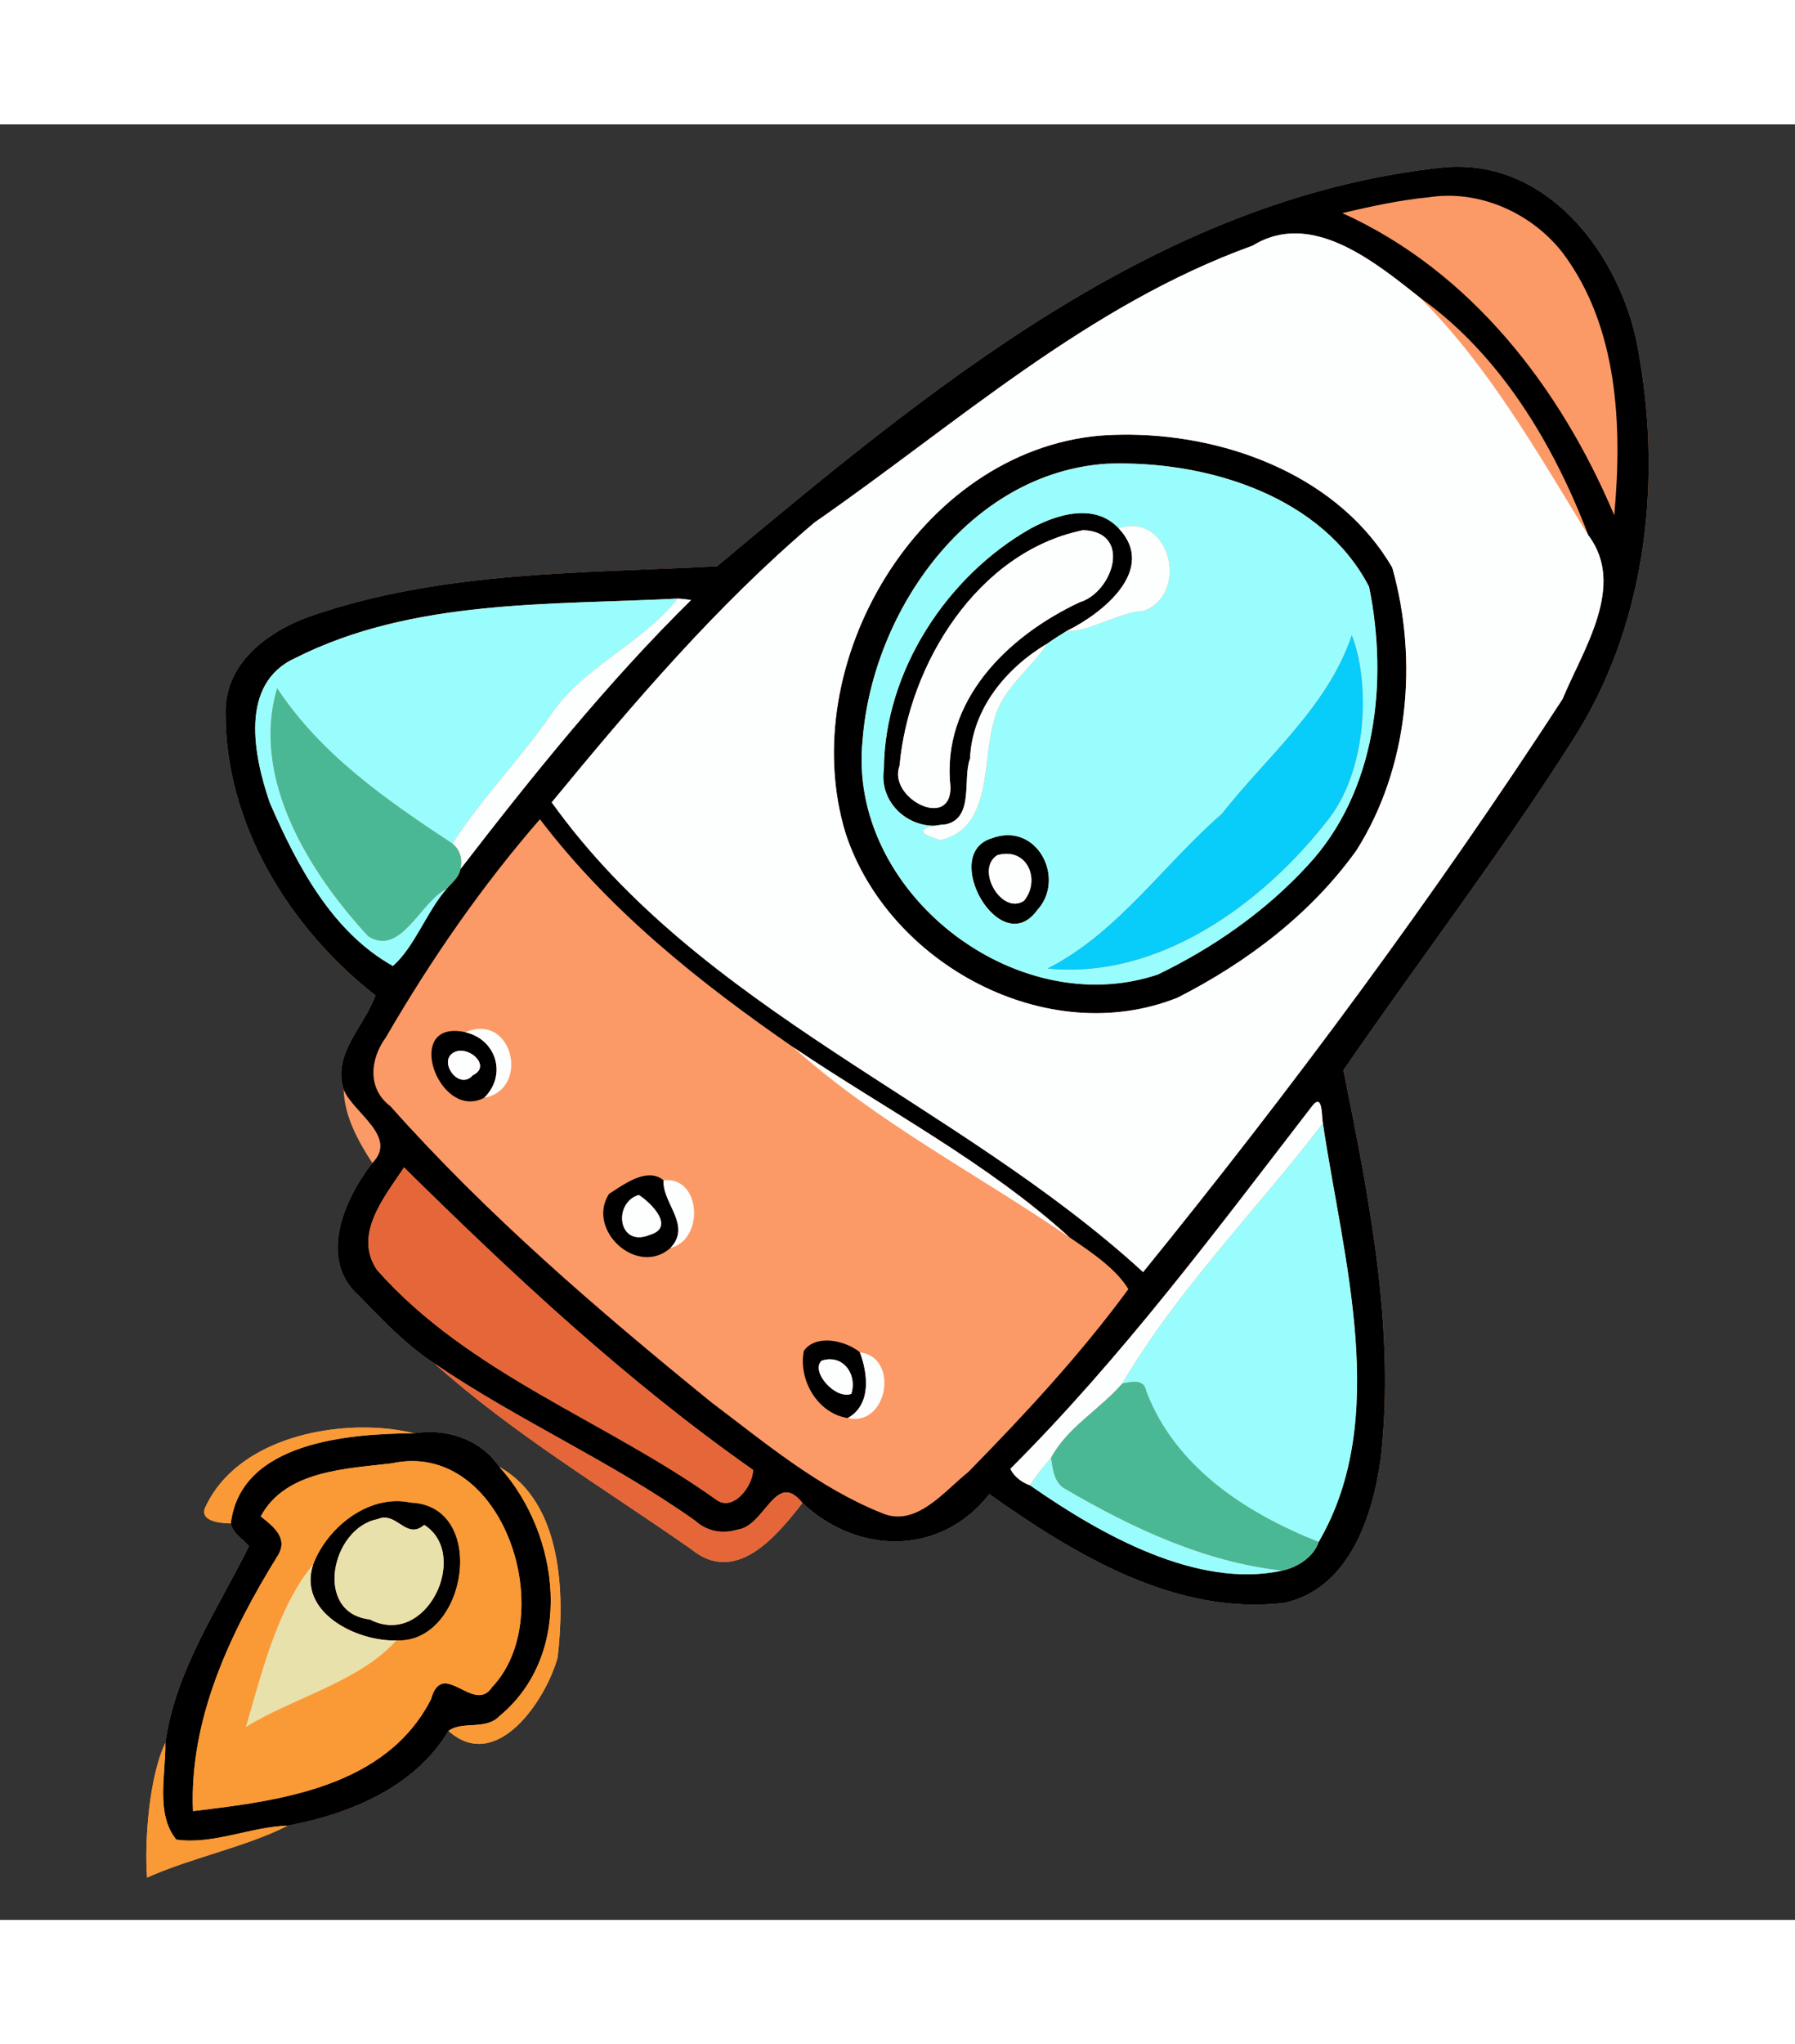 <?xml version="1.0" encoding="utf-8"?>
<svg id="svg2" height="493pt" width="433pt" version="1.1" viewBox="0 0 512 512" xmlns="http://www.w3.org/2000/svg">
  <rect x="0" y="0" width="512" height="512" fill="#333333" stroke="none"/>
  <g id="g4253" transform="matrix(1, 0, 0, 1, 39.084, 10.249)">
    <path id="rect4250" d="m377.11 1.816c-1.88-0.016-3.8 0.093-5.76 0.334-80.82 9.04-145.91 63.55-205.94 113.62-38.13 1.96-77.389 1.35-114.06 13.57-12.72 4.04-26.261 13.24-26.091 28.05-0.22 31.75 18.211 61.599 42.741 80.719-3.19 8.95-12.33 16.62-9.07 26.85 0.24 7.71 4.1 14.65 8.18 20.97-8.02 10.27-15.569 27.48-3.819 37.83 6.71 6.94 13.449 14.061 21.589 19.361 22.37 20.02 48.541 35.68 73.141 52.88 12.72 10.49 24.369-3.59 31.789-13.15 15.86 14.91 39.52 15.141 53.3-2.509 24.24 17.16 52.96 34.66 84.02 31.03 18.7-3.94 25.46-24.95 27.67-41.55 4.11-37.06-3.43-74.18-10.68-110.37 21.6-31.43 44.86-61.76 65.32-94 20.6-31.9 25.47-72.131 19.15-109.04-3.78-26.222-23.25-54.36-51.48-54.594zm-311.74 359.53c-17.513-0.198-38.456 6.184-46.034 23.028-1.28 3.89 4.719 4.23 7.409 4.32 0.54 2.83 3.42 4.369 5.18 6.459-8.99 18.15-21.06 35.611-23.85 56.111-4.57 9.53-5.999 27.81-5.209 38.42 12.71-5.73 28.19-8.72 40.13-14.82 17.68-3.31 36.171-10.901 45.841-27.011 13.77 12.31 27.909-8.999 31.139-20.969 2.07-17.94 1.471-44.131-16.589-54.281-4.379-6.459-11.585-9.79-19.186-9.991-1.754-0.046-3.529 0.074-5.295 0.361-3.997-1.002-8.631-1.573-13.534-1.628z" fill="#fc9a67"/>
    <path id="path4" d="m377.11 1.816c-1.88-0.016-3.8 0.093-5.76 0.334-80.82 9.04-145.91 63.55-205.94 113.62-38.13 1.96-77.389 1.35-114.06 13.57-12.72 4.04-26.261 13.24-26.091 28.05-0.22 31.75 18.211 61.599 42.741 80.719-3.19 8.95-12.33 16.62-9.07 26.85 2.73 6.68 15.69 13.49 8.18 20.97-8.02 10.27-15.569 27.48-3.819 37.83 6.71 6.94 13.449 14.061 21.589 19.361 23.95 16.31 50.68 27.999 74.33 44.809 3.22 2.95 7.71 3.89 11.87 2.58 8.1-0.84 11.01-17.259 18.73-7.659 15.86 14.91 39.52 15.141 53.3-2.509 24.24 17.16 52.96 34.66 84.02 31.03 18.7-3.94 25.46-24.95 27.67-41.55 4.11-37.06-3.43-74.18-10.68-110.37 21.6-31.43 44.86-61.76 65.32-94 20.6-31.9 25.47-72.131 19.15-109.04-3.78-26.222-23.25-54.36-51.48-54.594zm-3.1 8.287c12.593-0.016 24.913 6.353 32.639 16.267 15.87 21.16 17.029 49.5 14.709 74.83-15.33-36.33-40.909-69.599-77.569-86.159 8.18-1.92 16.439-3.721 24.819-4.531 1.798-0.271 3.603-0.404 5.402-0.406zm-43.077 10.745c12.721 0.328 25.283 10.624 34.966 18.281 22.95 16.26 38.201 41.91 48.091 67.82 10.84 14.37-1.53 32.549-7.37 46.659-36.85 56.64-77.121 111-119.64 163.41-53.02-48.55-125.91-74.251-168.69-133.94 23.19-28.18 47.059-56.17 74.969-79.82 40.49-28.07 77.82-61.94 125-78.95 4.175-2.572 8.434-3.57 12.675-3.461zm-47.444 57.38c-2.98-0.035-5.936 0.056-8.85 0.272-51.61 4.56-87.191 65.2-72.541 113.37 12.18 37.24 57.419 61.8 94.709 46.9 19.73-10.04 38.02-23.84 51-41.97 14.94-23.55 17.7-54.21 10.24-80.67-14.82-25.43-45.76-37.562-74.56-37.902zm-4.23 8.219c27.235-0.327 58.955 9.675 72.169 35.163 5.5 27 2.051 58.391-17.439 79.381-11.94 13.04-26.891 23.499-42.791 31.169-40.78 13.73-88.77-23.779-84.23-66.969 2.88-36.78 30.39-76.141 69.67-78.681 0.868-0.032 1.742-0.052 2.62-0.062zm-9.79 14.153c-4.97 0.029-10.211 2.04-14.486 4.341-24.04 13.59-41.8 40.859-41.95 68.739-1.5 10.03 8.07 18.01 17.75 15.65 8.07-1.87 4.64-13.009 6.83-18.739 0.56-14.14 10.3-25.831 22.02-32.791 1.8-1.28 3.68-2.43 5.55-3.6 10.27-5 25.921-17.55 14.811-29.28-2.958-3.167-6.66-4.343-10.525-4.32zm0.405 4.859c14.07 0.49 8.54 17.66-0.97 20.55-20.56 9.62-39.59 28.121-36.87 52.761 0.13 12.32-17.96 3.07-14.53-6.13 2.6-28.99 22.28-61.031 52.37-67.181zm-115.67 19.51c1.28 0.06 2.561 0.22 3.841 0.4-24.02 23.7-45.201 50.059-65.791 76.739-0.49 2.46-2.48 3.88-3.98 5.67-5.73 6.59-9.07 16.47-15.28 21.95-17.38-9.69-27.42-28.8-35.12-46.55-4.59-13.34-8.8-33.91 7.22-41.23 33.521-16.92 72.61-15.1 109.11-16.98zm-39.28 62.92c19.79 26.01 45.51 46.54 72.22 64.98 26.34 17.79 55.26 32.79 78.8 54.22 5.96 4.07 13.26 8.879 16.83 14.789-13.61 18.56-29.53 35.71-45.68 52.18-6.85 5.41-14.841 15.93-24.681 11.67-18.06-7.23-33.2-19.959-48.58-31.559-32.23-26.18-63.919-53.381-91.559-84.441-6.71-5.06-5.771-13.559-1.291-19.639 12.73-21.95 27.301-43.07 43.941-62.2zm133.47 4.548c-1.449 0.002-2.993 0.281-4.609 0.891-14.87 4.5 2.51 35.041 13 20.461 7.228-7.866 1.753-21.368-8.391-21.352zm-0.722 5.316c6.925-0.3 9.753 8.078 5.303 13.416-6.34 4.12-13.99-9.03-7.58-13.03 0.801-0.23 1.56-0.355 2.277-0.386zm-157.07 50.5c-13.71-0.045-3.831 25.433 8.412 19.077 6.56-6.39 3.6-16.631-5.35-18.711-1.13-0.247-2.148-0.363-3.062-0.366zm2.159 5.65c3.739 0.317 7.588 4.802 3.014 6.995-3.93 4.48-9.97-3.919-5.48-6.469 0.746-0.45 1.603-0.6 2.466-0.527zm243.91 14.58c1.471-0.169 1.261 4.496 1.586 6.097 5.7 38.41 19.401 84.179-1.209 119.39-1.41 4.32-6.03 7.221-10.32 8.161-24.21 5.28-51.601-10.08-71.991-24.3-2.36-0.83-4.49-2.43-5.63-4.7 31.87-31.8 58.81-68.091 86.25-103.66 0.546-0.651 0.975-0.947 1.314-0.986zm-260.51 18.7c31.25 30.82 63.511 60.969 99.541 86.239 0.04 4.44-5.599 12.08-10.459 8.52-31.65-22.63-70.41-35.8-96.74-65.47-6.95-10.2 2.129-20.899 7.659-29.289zm70.198 2.245c-4.09-0.077-8.693 3.385-11.738 5.305-6.59 10.3 8.119 23.779 17.539 15.409 6.16-6.46-2.359-12.72-1.959-19.27-1.173-1-2.479-1.418-3.842-1.444zm-3.237 5.605c3.58 2.26 10.5 9.25 3.12 11.38-9.05 3.74-10.58-9.14-3.12-11.38zm53.658 41.494c-2.642-0.011-5.099 0.836-6.578 2.975-1.63 8.28 3.911 17.84 12.541 19.15 6.75-3.81 5.789-12.54 3.459-18.75-2.323-1.929-6.025-3.361-9.422-3.375zm0.703 5.364c4.841-0.126 7.818 5.003 6.278 9.842-4.52 1.79-11.769-6.42-8.459-9.45 0.76-0.249 1.49-0.374 2.181-0.392zm-113.28 20.73c-1.754-0.046-3.529 0.074-5.295 0.361-18.531 0.14-49.36 2.46-52.16 25.72 0.54 2.83 3.42 4.369 5.18 6.459-8.99 18.15-21.06 35.611-23.85 56.111 0.17 8.83-2.89 20.249 3.13 27.589 10.54 1.5 21.151-3.659 31.791-3.989 17.68-3.31 36.171-10.901 45.841-27.011 3.99-2.96 10.699-0.079 14.639-4.309 21.39-17.77 17.281-51.731-0.089-70.941-4.379-6.459-11.585-9.79-19.186-9.991zm-5.812 8.297c27.905-0.083 41.092 45.275 22.858 64.484-5.17 7.87-14.13-8.479-17.4 3.441-12.86 25.07-42.95 28.93-67.88 31.88-1.13-26.22 10.699-51.06 24.159-72.82 3.2-5.03-1.399-8.499-4.839-11.209 7.04-13.09 24.21-13.551 37.33-15.131 1.986-0.431 3.912-0.638 5.772-0.644zm-4.737 11.42c-10.27 0.258-19.896 8.731-23.405 18.023-4.52 13.65 12.3 22.02 23.7 21.7 20.23 0.96 26.37-38.439 4.13-39.309-1.478-0.32-2.958-0.451-4.425-0.414zm-3.123 4.691c4.207-0.051 6.822 6.012 11.389 2.083 13.24 8.32 0.69 35.381-15.52 26.961-16.12-1.8-11.01-26.09 2.22-28.6 0.676-0.304 1.31-0.436 1.911-0.444z"/>
    <path id="path8" d="m330.93 20.848c-4.24-0.109-8.5 0.888-12.675 3.461-47.18 17.01-84.51 50.88-125 78.95-27.91 23.65-51.779 51.64-74.969 79.82 42.78 59.69 115.67 85.391 168.69 133.94 42.52-52.41 82.791-106.77 119.64-163.41 5.84-14.11 18.21-32.289 7.37-46.659-14.56-23.6-28.18-47.93-48.08-67.82-9.68-7.658-22.24-17.953-34.97-18.282zm-47.444 57.38c28.803 0.34 59.742 12.472 74.559 37.902 7.46 26.46 4.699 57.12-10.241 80.67-12.98 18.13-31.27 31.93-51 41.97-37.29 14.9-82.529-9.66-94.709-46.9-14.65-48.17 20.93-108.81 72.54-113.37 2.914-0.216 5.87-0.307 8.85-0.272zm0.358 26.031c-1.204-0.003-2.492 0.205-3.858 0.661 11.11 11.73-4.541 24.28-14.811 29.28 5.83 0.59 14.99-5.44 22.03-5.72 11.944-4.54 8.276-24.193-3.361-24.22zm-13.978 1.2c-30.09 6.15-49.77 38.191-52.37 67.181-3.43 9.2 14.66 18.45 14.53 6.13-2.72-24.64 16.31-43.141 36.87-52.761 9.51-2.89 15.04-20.06 0.97-20.55zm-115.67 19.51c-10.46 13.17-27.249 19.459-36.559 33.689-8.7 12.45-19.48 23.391-27.67 36.181 2.24 1.81 2.93 4.519 2.28 7.269 20.59-26.68 41.771-53.039 65.791-76.739-1.28-0.18-2.561-0.34-3.841-0.4zm105.43 12.83c-11.72 6.96-21.46 18.651-22.02 32.791-2.19 5.73 1.24 16.869-6.83 18.739-7.25 0.61-9.41 2.371-1.62 4.511 14.97-3.32 11.83-22.87 15.37-34.27 2.24-9.07 10.39-14.34 15.1-21.77zm-11.963 59.955c-0.716 0.031-1.476 0.156-2.277 0.386-6.41 4 1.24 17.15 7.58 13.03 4.45-5.338 1.622-13.715-5.303-13.416zm-149.38 49.906c-1.403-0.051-2.954 0.241-4.633 0.969 8.95 2.08 11.91 12.321 5.35 18.711 11.664-2.17 9.102-19.324-0.717-19.68zm88.848 5.209c23.86 21.43 52.5 36.21 78.8 54.22-23.54-21.43-52.46-36.43-78.8-54.22zm-94.384 1.044c-0.863-0.073-1.719 0.077-2.466 0.527-4.49 2.55 1.55 10.949 5.48 6.469 4.574-2.194 0.725-6.678-3.014-6.995zm243.91 14.58c-0.339 0.039-0.768 0.335-1.314 0.986-27.44 35.57-54.38 71.861-86.25 103.66 1.14 2.27 3.27 3.87 5.63 4.7 1.66-2.87 3.9-5.31 5.98-7.85 4.7-8.74 13.94-13.801 20.32-21.181 16.01-27.13 38.26-49.419 57.22-74.219-0.325-1.601-0.115-6.266-1.586-6.097zm-185.49 22.31c-0.316 0.004-0.64 0.026-0.975 0.067-0.4 6.55 8.119 12.81 1.959 19.27 9.465-2.286 8.803-19.466-0.984-19.338zm-8.055 4.228c-7.46 2.24-5.93 15.12 3.12 11.38 7.38-2.13 0.46-9.12-3.12-11.38zm63.07 44.87c2.33 6.21 3.291 14.94-3.459 18.75 11.36 2.63 14.839-17.36 3.459-18.75zm-8.719 1.989c-0.692 0.018-1.421 0.143-2.181 0.392-3.31 3.03 3.939 11.24 8.459 9.45 1.54-4.839-1.437-9.969-6.278-9.842z" fill="#fdfefe"/>
    <path id="path14" d="m279.26 86.447c-0.879 0.011-1.752 0.031-2.62 0.062-39.28 2.54-66.79 41.901-69.67 78.681-4.54 43.19 43.45 80.699 84.23 66.969 15.9-7.67 30.851-18.129 42.791-31.169 19.49-20.99 22.939-52.381 17.439-79.381-13.21-25.488-44.93-35.49-72.17-35.163zm-9.79 14.153c3.865-0.023 7.567 1.153 10.525 4.32 14.57-4.86 20.399 18.549 7.219 23.559-7.04 0.28-16.2 6.31-22.03 5.72-1.87 1.17-3.75 2.32-5.55 3.6-4.71 7.43-12.86 12.7-15.1 21.77-3.54 11.4-0.4 30.95-15.37 34.27-6.467-1.777-6.062-3.289-1.595-4.102-8.459 0.141-15.867-7.147-14.534-16.059 0.15-27.88 17.91-55.149 41.95-68.739 4.275-2.301 9.516-4.311 14.486-4.341zm-41.902 89.139c1.061-0.018 2.137-0.146 3.216-0.409-1.231 0.104-2.302 0.243-3.216 0.409zm-73.37-64.77c-36.5 1.88-75.589 0.06-109.11 16.98-16.02 7.32-11.81 27.89-7.22 41.23 7.7 17.75 17.74 36.86 35.12 46.55 6.21-5.48 9.55-15.36 15.28-21.95-7.29 3.37-12.98 19.42-22.33 13.47-16.96-18.36-33.54-45.149-25.97-70.709 12.48 18.91 31.08 31.84 50 44.3 8.19-12.79 18.97-23.731 27.67-36.181 9.31-14.23 26.099-20.519 36.559-33.689zm192.29 10.439c5.29 13.33 4.689 39.121-7.511 53.561-18.56 23.55-48.03 44.689-79.27 41.489 20-10.14 33.011-29.609 49.681-44.069 12.9-16.4 30.37-30.711 37.1-50.981zm-98.102 57.03c10.144-0.017 15.618 13.485 8.391 21.352-10.49 14.58-27.87-15.961-13-20.461 1.616-0.61 3.16-0.888 4.609-0.891zm89.86 82.15c-18.96 24.8-41.21 47.089-57.22 74.219 2.69-0.52 6.23-1.44 6.85 2.22 8.22 21.63 28.491 34.79 49.161 42.95 20.61-35.21 6.909-80.979 1.209-119.39zm-77.541 95.4c-2.08 2.54-4.32 4.98-5.98 7.85 20.39 14.22 47.781 29.58 71.991 24.3-22.06-2.41-42.75-12.08-61.73-23.17-3.39-1.65-3.741-5.7-4.281-8.98z" fill="#9afdfd"/>
    <path id="path26" d="m346.49 135.41c5.29 13.33 4.69 39.12-7.51 53.56-18.56 23.55-48.03 44.69-79.27 41.49 20-10.14 33.01-29.61 49.68-44.07 12.9-16.4 30.37-30.71 37.1-50.98z" fill="#08ccfa"/>
    <g>
      <path id="path30" d="m39.97 150.54c-7.57 25.56 9.01 52.349 25.97 70.709 9.35 5.95 15.04-10.1 22.33-13.47 1.5-1.79 3.49-3.21 3.98-5.67 0.65-2.75-0.04-5.459-2.28-7.269-18.92-12.46-37.52-25.39-50-44.3zm244.76 197.77c-1.187-0.036-2.526 0.268-3.703 0.495-6.38 7.38-15.62 12.441-20.32 21.181 0.54 3.28 0.891 7.33 4.281 8.98 18.98 11.09 39.67 20.76 61.73 23.17 4.29-0.94 8.91-3.841 10.32-8.161-20.67-8.16-40.941-21.32-49.161-42.95-0.349-2.059-1.621-2.669-3.147-2.716z" fill="#4ab895"/>
      <path id="path52" d="m76.159 287.19c-5.53 8.39-14.609 19.089-7.659 29.289 26.33 29.67 65.091 42.84 96.741 65.47 4.86 3.56 10.499-4.08 10.459-8.52-36.03-25.27-68.291-55.419-99.541-86.239zm8.72 55.93c22.37 20.02 48.541 35.68 73.141 52.88 12.72 10.49 24.369-3.59 31.789-13.15-7.72-9.6-10.63 6.819-18.73 7.659-4.16 1.31-8.65 0.37-11.87-2.58-23.65-16.81-50.38-28.499-74.33-44.809z" fill="#e56739"/>
      <path id="path70" d="m65.375 361.35c-17.513-0.198-38.456 6.184-46.034 23.028-1.28 3.89 4.719 4.23 7.409 4.32 2.8-23.26 33.629-25.58 52.159-25.72-3.997-1.002-8.631-1.573-13.534-1.628zm13.017 9.564c-1.86 0.006-3.786 0.213-5.772 0.644-13.12 1.58-30.29 2.041-37.33 15.131 3.44 2.71 8.039 6.179 4.839 11.209-13.46 21.76-25.289 46.6-24.159 72.82 24.93-2.95 55.02-6.81 67.88-31.88 3.27-11.92 12.23 4.429 17.4-3.441 18.234-19.209 5.048-64.567-22.858-64.484zm24.998 1.694c17.37 19.21 21.479 53.171 0.089 70.941-3.94 4.23-10.649 1.349-14.639 4.309 13.77 12.31 27.909-8.999 31.139-20.969 2.07-17.94 1.471-44.131-16.589-54.281zm-29.736 9.727c1.467-0.037 2.947 0.094 4.425 0.414 22.24 0.87 16.1 40.269-4.13 39.309-10.41 11.74-29.471 16.351-42.891 24.681 4.58-15.61 8.941-33.931 19.191-46.381 3.509-9.293 13.135-17.765 23.405-18.023zm-65.575 68.934c-4.57 9.53-5.999 27.81-5.209 38.42 12.71-5.73 28.19-8.72 40.13-14.82-10.64 0.33-21.251 5.489-31.791 3.989-6.02-7.34-2.96-18.759-3.13-27.589z" fill="#fa9a36"/>
      <path id="path82" d="m70.531 387.03c-0.601 0.007-1.235 0.14-1.911 0.444-13.23 2.51-18.34 26.8-2.22 28.6 16.21 8.42 28.76-18.641 15.52-26.961-4.567 3.929-7.182-2.134-11.389-2.083zm-20.281 13.33c-10.25 12.45-14.611 30.771-19.191 46.381 13.42-8.33 32.481-12.941 42.891-24.681-11.4 0.32-28.22-8.05-23.7-21.7z" fill="#e9e1ac"/>
    </g>
  </g>
</svg>